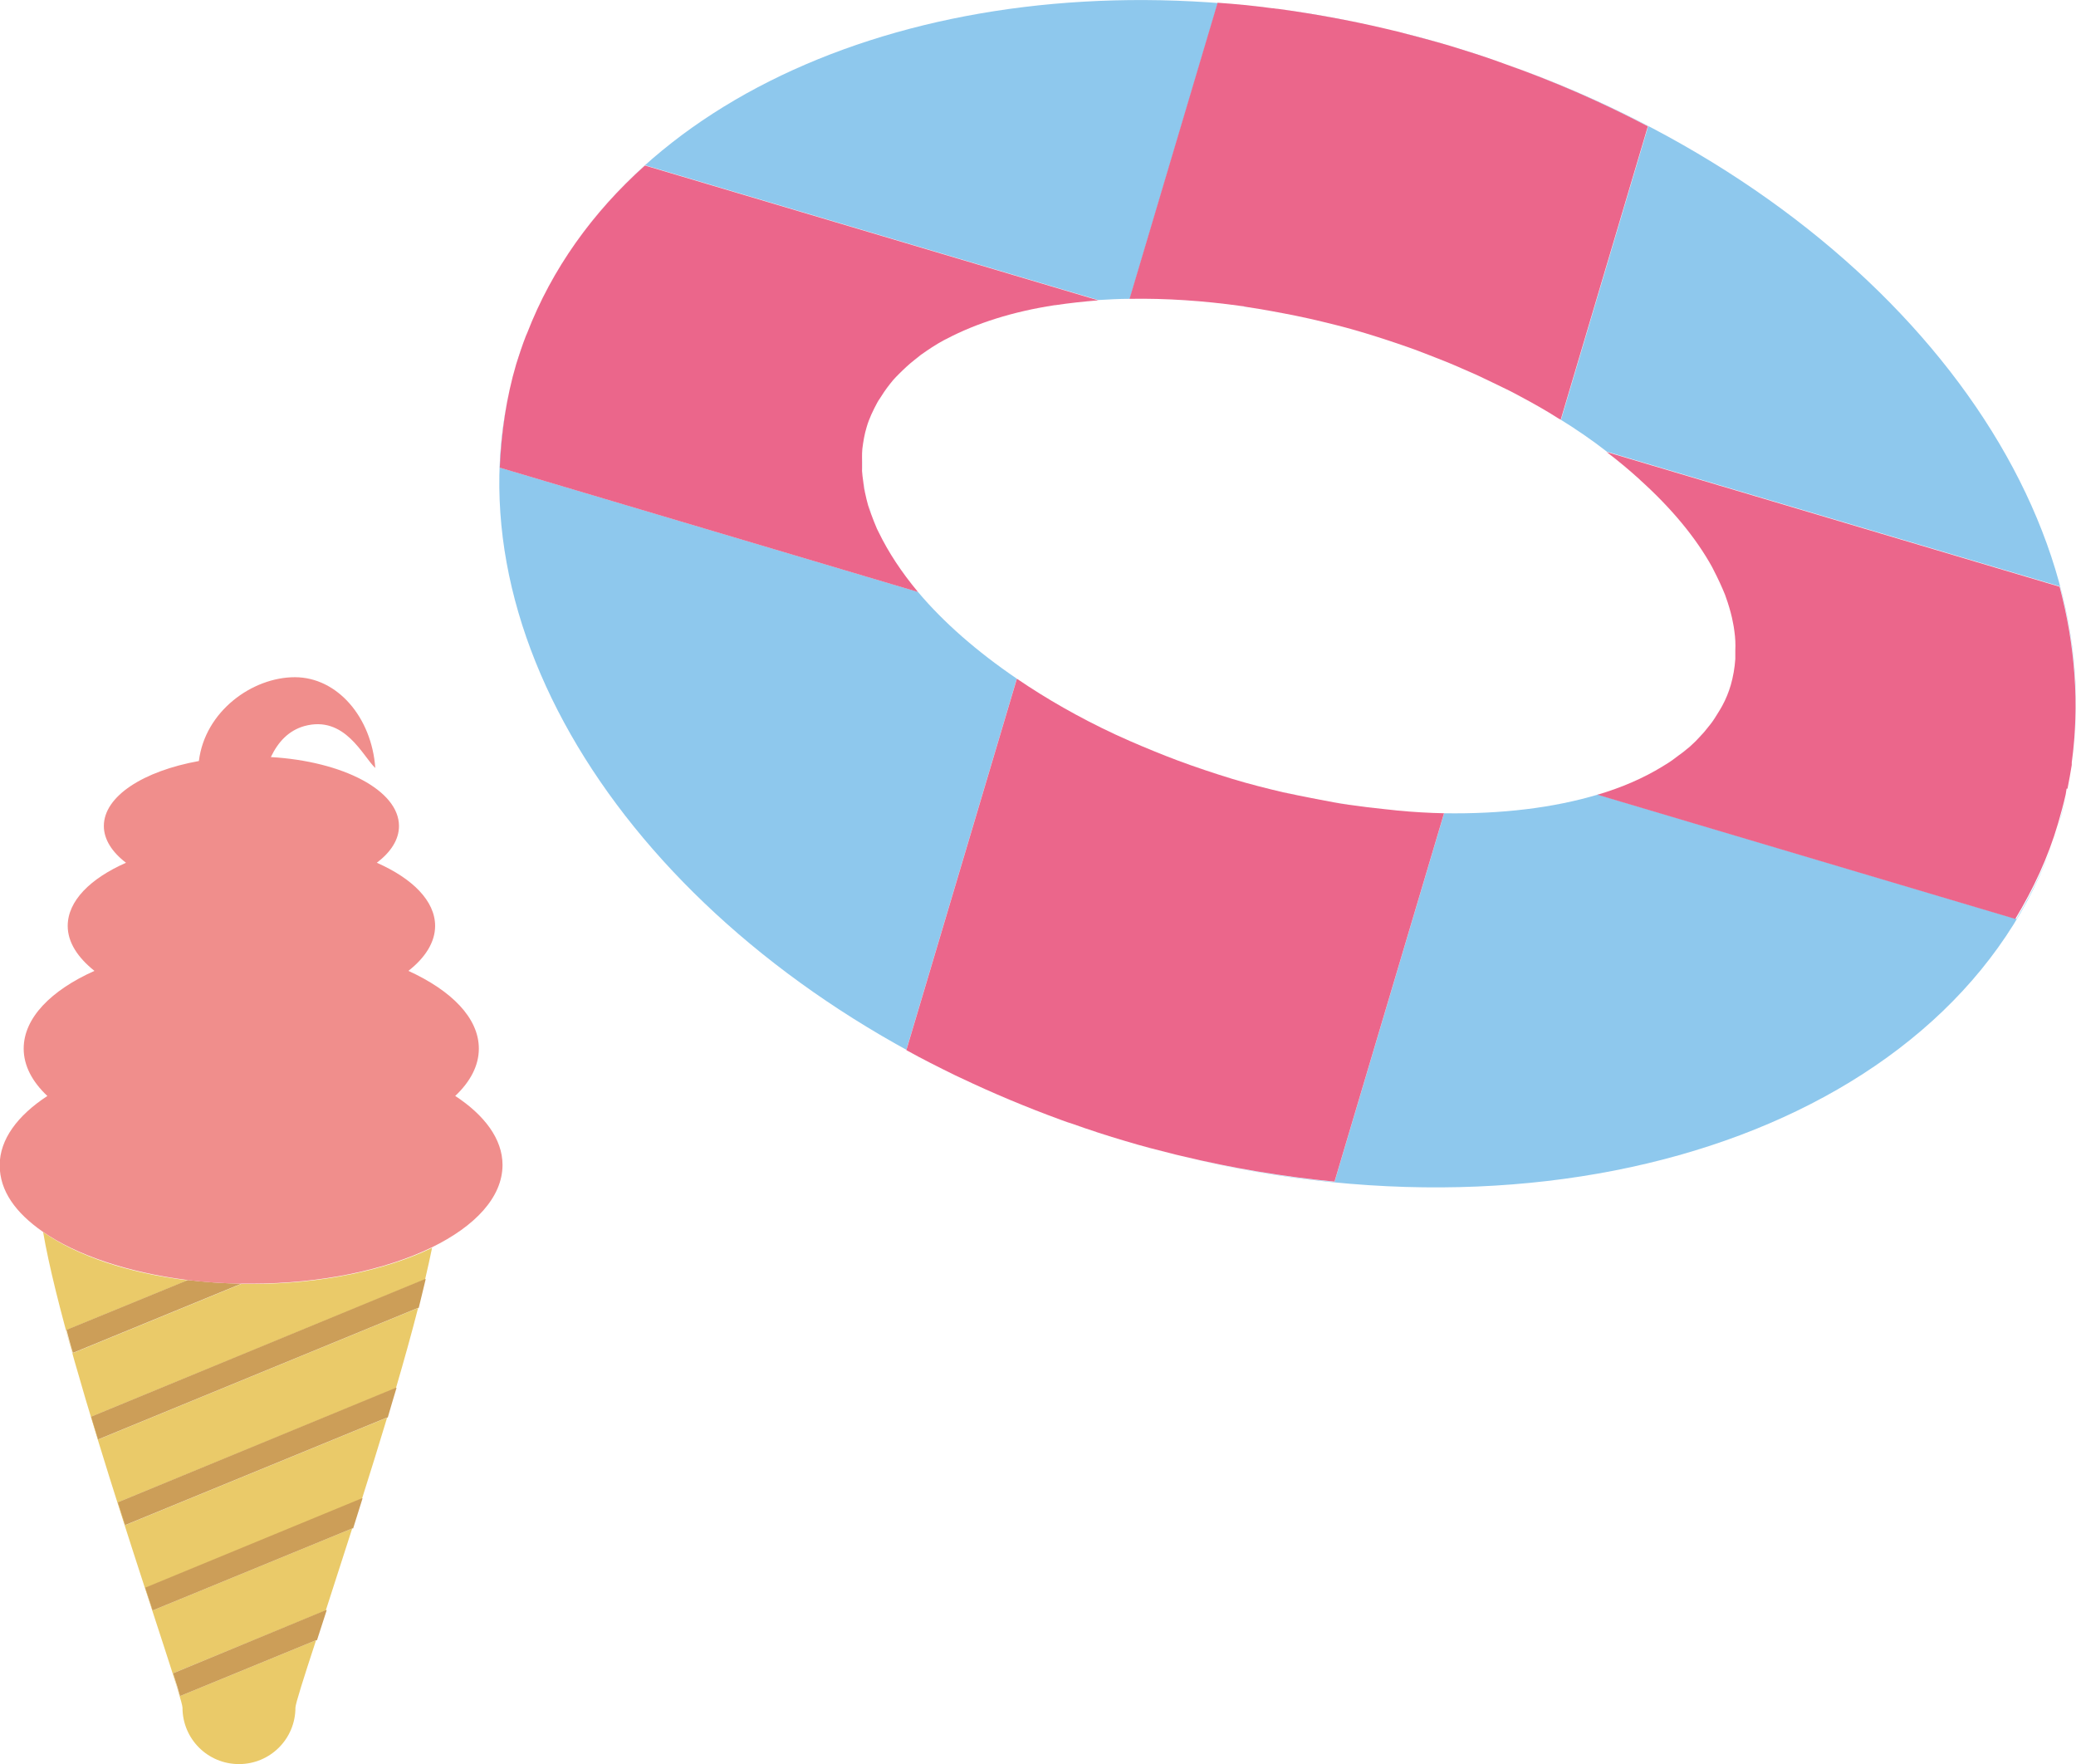 <?xml version="1.0" encoding="UTF-8"?>
<svg id="_レイヤー_2" data-name="レイヤー 2" xmlns="http://www.w3.org/2000/svg" viewBox="0 0 68.37 58.09">
  <defs>
    <style>
      .cls-1 {
        fill: none;
      }

      .cls-1, .cls-2, .cls-3, .cls-4, .cls-5, .cls-6 {
        stroke-width: 0px;
      }

      .cls-2 {
        fill: #cc9e58;
      }

      .cls-3 {
        fill: #8ec8ed;
      }

      .cls-4 {
        fill: #f08e8c;
      }

      .cls-5 {
        fill: #eb668b;
      }

      .cls-6 {
        fill: #eaca69;
      }
    </style>
  </defs>
  <g id="_レイヤー_1-2" data-name="レイヤー 1">
    <g>
      <path class="cls-1" d="M50.09,13.07c-.12-.07-.25-.13-.38-.2-.34-.18-.7-.35-1.06-.51-.16-.07-.32-.14-.48-.21-.36-.16-.73-.3-1.1-.45-.16-.06-.31-.12-.47-.18-.53-.19-1.07-.38-1.63-.54-.62-.18-1.24-.34-1.85-.48-.14-.03-.28-.06-.42-.09-.55-.11-1.09-.21-1.62-.29-.06,0-.11-.02-.17-.03-1.28-.18-2.52-.26-3.69-.24h0c-.35,0-.7.02-1.04.04-.49.03-.96.09-1.42.16,0,0-.02,0-.02,0-1.37.21-2.58.59-3.56,1.11-.03.01-.05.03-.08.04-.28.15-.53.31-.77.49-.07.05-.13.1-.2.16-.18.15-.35.3-.51.46-.07.07-.14.14-.2.21-.14.16-.26.34-.38.52-.05.07-.1.15-.14.22-.14.26-.26.52-.35.81-.07.23-.11.47-.14.71,0,.09,0,.18-.01.28,0,.15,0,.3,0,.45,0,.12.02.23.04.35.02.12.04.25.06.37.03.14.06.27.1.41.03.1.07.2.1.29.06.16.11.32.19.48.02.04.04.08.06.12.31.66.74,1.32,1.29,1.96h0c.84,1,1.94,1.97,3.26,2.86h0c.97.66,2.06,1.27,3.23,1.83.04.02.07.03.11.05.5.23,1.03.45,1.56.66.13.05.26.1.39.15.59.22,1.19.43,1.81.61.56.17,1.12.31,1.67.44.16.04.32.07.48.1.4.09.8.16,1.19.23.16.03.33.05.49.08.41.06.82.11,1.23.15.12.01.24.03.37.04.52.05,1.04.08,1.54.09h0c1.9.04,3.62-.18,5.08-.62h0c.8-.24,1.52-.56,2.14-.93.04-.03.09-.05.13-.08.14-.09.27-.19.41-.29.09-.07.18-.13.26-.2.1-.09.2-.18.3-.27.1-.09.19-.19.27-.29.07-.08.15-.17.21-.26.09-.13.18-.26.26-.39.04-.07.09-.14.13-.22.11-.22.21-.44.28-.68.08-.28.13-.57.15-.86,0-.09,0-.18,0-.28,0-.21,0-.41-.03-.63-.01-.1-.03-.2-.05-.3-.04-.22-.1-.43-.17-.65-.03-.09-.06-.17-.09-.26-.1-.27-.22-.53-.37-.8-.02-.03-.03-.07-.05-.1-.54-.97-1.34-1.94-2.37-2.87-.01-.01-.02-.02-.03-.03-.34-.3-.69-.6-1.07-.89-.5-.38-1.03-.75-1.61-1.11-.39-.24-.81-.48-1.23-.71Z"/>
      <path class="cls-3" d="M38.78,25.03c-.13-.05-.26-.1-.39-.15.13.05.26.1.39.15Z"/>
      <path class="cls-3" d="M40.9,10.08c.06,0,.11.02.17.03-.06,0-.11-.02-.17-.03Z"/>
      <path class="cls-3" d="M42.74,26.19c-.16-.03-.32-.07-.48-.1.16.04.32.07.48.1Z"/>
      <path class="cls-3" d="M55.57,24.65c-.08.07-.17.14-.26.2.09-.07.18-.13.26-.2Z"/>
      <path class="cls-3" d="M46.02,26.69c-.12-.01-.24-.03-.37-.04.12.01.24.03.37.04Z"/>
      <path class="cls-3" d="M44.43,26.5c-.16-.02-.33-.05-.49-.08.16.03.33.05.49.08Z"/>
      <path class="cls-3" d="M54.91,25.15s-.09.05-.13.08c.04-.03.09-.05.13-.08Z"/>
      <path class="cls-3" d="M46.59,11.51c.16.06.32.12.47.18-.16-.06-.31-.12-.47-.18Z"/>
      <path class="cls-3" d="M56.61,23.44c-.08.13-.16.27-.26.39.09-.13.18-.26.26-.39Z"/>
      <path class="cls-3" d="M56.14,24.09c-.09.1-.18.2-.27.29.1-.09.19-.19.27-.29Z"/>
      <path class="cls-3" d="M57.01,22.54c-.07.23-.17.46-.28.68.11-.22.21-.44.28-.68Z"/>
      <path class="cls-3" d="M42.69,10.4c.14.03.28.06.42.09-.14-.03-.28-.06-.42-.09Z"/>
      <path class="cls-3" d="M28.49,16.23c-.03-.12-.05-.25-.06-.37.02.12.04.25.06.37Z"/>
      <path class="cls-3" d="M34.73,10.05s.02,0,.02,0c0,0-.02,0-.02,0Z"/>
      <path class="cls-3" d="M28.7,16.93c-.03-.1-.07-.2-.1-.29.03.1.06.2.1.29Z"/>
      <path class="cls-3" d="M28.39,15.5c0-.15,0-.3,0-.45,0,.15-.01.3,0,.45Z"/>
      <path class="cls-3" d="M28.4,14.78c.03-.24.07-.48.14-.71-.07.23-.11.47-.14.71Z"/>
      <path class="cls-3" d="M28.89,13.26c.04-.08.1-.15.14-.22-.05.07-.1.15-.14.22Z"/>
      <path class="cls-3" d="M31.09,11.2s.05-.03.08-.04c-.03.01-.05.03-.08.04Z"/>
      <path class="cls-3" d="M29.41,12.52c.06-.07.13-.14.2-.21-.07.07-.14.14-.2.21Z"/>
      <path class="cls-3" d="M36.83,24.22s-.07-.03-.11-.05c.04.02.07.03.11.05Z"/>
      <path class="cls-3" d="M30.13,11.85c.07-.05.13-.11.2-.16-.07.05-.13.1-.2.16Z"/>
      <path class="cls-3" d="M28.95,17.53s-.04-.08-.06-.12c.02.04.04.08.06.12Z"/>
      <path class="cls-3" d="M47.77,1.52c.55.16,1.09.34,1.62.53-.53-.18-1.07-.36-1.62-.53Z"/>
      <path class="cls-3" d="M46.04,1.05c.58.14,1.15.29,1.73.47-.58-.17-1.15-.32-1.73-.47Z"/>
      <path class="cls-3" d="M54,15.77s.02.02.03.03c-.01-.01-.02-.02-.03-.03Z"/>
      <path class="cls-3" d="M68.23,25.18c-.04.26-.09.52-.14.78.05-.26.1-.52.14-.78Z"/>
      <path class="cls-3" d="M48.17,12.14c.16.07.32.14.48.21-.16-.07-.32-.14-.48-.21Z"/>
      <path class="cls-3" d="M42.09.3c1.17.15,2.35.37,3.53.65-1.19-.28-2.37-.49-3.53-.65Z"/>
      <path class="cls-3" d="M38.71,38.02c-.55-.14-1.11-.28-1.67-.45.56.17,1.11.31,1.67.45Z"/>
      <path class="cls-3" d="M37.05,37.57c-.58-.17-1.15-.36-1.72-.56.56.2,1.14.39,1.72.56Z"/>
      <path class="cls-3" d="M17.01,11.99c.09-.32.2-.63.32-.93-.12.31-.22.62-.32.93Z"/>
      <path class="cls-3" d="M34.95,36.88c-1.15-.42-2.27-.89-3.34-1.4,1.07.51,2.19.98,3.34,1.4Z"/>
      <path class="cls-3" d="M67.81,27.11c.09-.32.18-.63.25-.95-.07.32-.15.64-.25.95Z"/>
      <path class="cls-3" d="M52.64,26.16c-1.46.44-3.18.65-5.08.62l-3.61,12.14c-1.66-.16-3.35-.44-5.06-.85,13.37,3.26,26.09-1.44,28.93-10.96-.33,1.12-.82,2.16-1.41,3.15l-13.76-4.09Z"/>
      <path class="cls-3" d="M51.41,13.82s-.06-.03-.09-.05c.57.35,1.11.72,1.61,1.11,0,0-.01,0-.02-.01l14.93,4.44c.51,1.92.66,3.87.4,5.79,1.25-8.99-6.57-18.71-18.63-22.98,1.64.59,3.2,1.28,4.67,2.04l-2.87,9.66Z"/>
      <path class="cls-3" d="M49.71,12.87c.13.07.26.13.38.2-.12-.07-.25-.13-.38-.2Z"/>
      <path class="cls-3" d="M57.17,21.4c0,.09,0,.18,0,.28,0-.09,0-.18,0-.28Z"/>
      <path class="cls-3" d="M56.82,19.57c.03.09.06.17.09.26-.03-.09-.06-.17-.09-.26Z"/>
      <path class="cls-3" d="M57.08,20.48c.02.1.04.2.05.3-.01-.1-.03-.2-.05-.3Z"/>
      <path class="cls-3" d="M33.49,22.35c-1.31-.89-2.42-1.86-3.26-2.86l-13.76-4.09c.04-1.15.2-2.29.54-3.41-2.55,8.56,3.73,18.22,14.45,23.41-.55-.27-1.08-.54-1.61-.83l3.64-12.23Z"/>
      <path class="cls-3" d="M56.4,18.66s.03.07.05.1c-.02-.03-.03-.07-.05-.1Z"/>
      <path class="cls-3" d="M21.24,5.44l14.93,4.44s0,0,0,0c.34-.02.69-.04,1.04-.04L40.11.1c.59.04,1.19.11,1.79.18-11.33-1.44-21.48,2.79-24.54,10.69.82-2.12,2.15-3.97,3.88-5.52Z"/>
      <path class="cls-5" d="M47.56,26.78h0c-.5-.01-1.02-.04-1.54-.09-.12-.01-.24-.03-.37-.04-.4-.04-.81-.09-1.23-.15-.16-.02-.33-.05-.49-.08-.39-.07-.79-.15-1.19-.23-.16-.03-.32-.07-.48-.1-.55-.13-1.11-.27-1.67-.44-.62-.19-1.22-.39-1.81-.61-.13-.05-.26-.1-.39-.15-.53-.21-1.06-.43-1.56-.66-.04-.02-.07-.03-.11-.05-1.18-.55-2.26-1.17-3.23-1.83h0s-3.64,12.23-3.64,12.23c.52.29,1.06.56,1.61.83.05.02.1.05.15.07,1.07.51,2.19.98,3.34,1.4.13.05.25.09.38.13.56.2,1.14.39,1.72.56.56.17,1.11.31,1.67.45.06.01.11.03.17.04,1.7.41,3.4.69,5.06.85l3.61-12.14Z"/>
      <path class="cls-5" d="M37.21,9.84h0c1.17-.02,2.41.06,3.69.24.06,0,.11.02.17.03.53.08,1.07.18,1.62.29.14.03.28.06.42.09.61.14,1.23.29,1.85.48.56.17,1.1.35,1.63.54.16.06.32.12.47.18.37.14.74.29,1.1.45.16.07.32.14.48.21.36.17.71.34,1.06.51.13.07.26.13.38.2.43.23.84.46,1.23.71.03.02.06.03.09.05l2.87-9.66c-1.47-.77-3.03-1.46-4.67-2.04-.07-.03-.15-.05-.22-.08-.53-.19-1.07-.36-1.62-.53-.58-.17-1.15-.32-1.73-.47-.14-.03-.28-.07-.42-.1-1.19-.28-2.37-.49-3.53-.65-.06,0-.13-.02-.19-.02-.6-.08-1.2-.14-1.79-.18l-2.9,9.75Z"/>
      <path class="cls-5" d="M68.09,25.97c.05-.26.1-.52.14-.78,0-.03,0-.05,0-.08.26-1.92.11-3.87-.4-5.79l-14.93-4.44s.01,0,.02.01c.38.29.74.59,1.07.89.01.01.02.02.03.03,1.02.92,1.83,1.89,2.37,2.87.02.03.03.07.05.1.14.27.26.53.37.8.03.09.06.17.09.26.07.22.13.43.17.65.02.1.04.2.05.3.03.21.04.42.03.63,0,.09,0,.18,0,.28-.02.29-.07.58-.15.86-.07.24-.16.46-.28.68-.04.08-.09.15-.13.22-.08.13-.16.27-.26.39-.07.09-.14.17-.21.26-.09.1-.18.2-.27.29-.1.09-.19.19-.3.27-.08.07-.17.14-.26.2-.13.1-.26.2-.41.29-.04.03-.09.05-.13.08-.62.38-1.33.69-2.14.93h0s13.76,4.09,13.76,4.09c.59-.98,1.08-2.02,1.41-3.15.09-.32.18-.63.25-.95.01-.06.02-.12.03-.19Z"/>
      <path class="cls-5" d="M30.23,19.49h0c-.54-.65-.97-1.3-1.29-1.96-.02-.04-.04-.08-.06-.12-.07-.16-.13-.32-.19-.48-.04-.1-.07-.2-.1-.29-.04-.14-.07-.27-.1-.41-.03-.12-.05-.25-.06-.37-.02-.12-.03-.24-.04-.35,0-.15,0-.3,0-.45,0-.09,0-.18.01-.28.03-.24.07-.48.14-.71.08-.28.21-.55.35-.81.04-.08.1-.15.14-.22.11-.18.24-.35.38-.52.06-.07.13-.14.2-.21.16-.16.33-.32.51-.46.07-.05.13-.11.2-.16.24-.17.49-.34.77-.49.03-.01.05-.03.08-.04.99-.52,2.19-.9,3.56-1.11,0,0,.02,0,.02,0,.46-.07.93-.12,1.42-.16,0,0,0,0,0,0l-14.93-4.44c-1.73,1.55-3.06,3.4-3.88,5.52-.01.03-.03.06-.04.09-.12.31-.22.62-.32.93-.33,1.12-.49,2.26-.54,3.41l13.76,4.09Z"/>
    </g>
    <g>
      <path class="cls-6" d="M7.94,42.28l-5.55,2.28c-.07-.26-.14-.51-.21-.76l4-1.64c-1.97-.24-3.65-.81-4.76-1.59.76,4.45,4.59,15.2,4.59,15.66,0,1.03.83,1.86,1.86,1.86s1.86-.83,1.86-1.86c0-.12.27-.97.68-2.22l-4.48,1.84c-.06-.19-.14-.44-.23-.75l5.03-2.07c.26-.81.56-1.73.87-2.7l-6.57,2.7c-.08-.24-.16-.49-.24-.74l7.13-2.93c.28-.88.56-1.79.83-2.68l-8.62,3.54c-.08-.25-.16-.5-.24-.75l9.15-3.76c.27-.92.52-1.82.73-2.64l-10.53,4.33c-.08-.25-.15-.5-.23-.75l10.99-4.52c.09-.37.16-.71.23-1.04-1.51.73-3.61,1.19-5.94,1.19-.11,0-.22,0-.34,0Z"/>
      <path class="cls-2" d="M3.23,47.4l10.53-4.33h.03c.08-.34.16-.65.23-.95h-.03s-10.99,4.53-10.99,4.53c.08.25.15.5.23.75Z"/>
      <path class="cls-2" d="M2.4,44.55l5.55-2.28c-.6-.01-1.19-.05-1.76-.12l-4,1.64c.07.25.13.5.21.76Z"/>
      <path class="cls-2" d="M4.12,50.22l8.62-3.54h.03c.1-.34.19-.66.29-.98h-.03s-9.15,3.77-9.15,3.77c.08.25.16.5.24.75Z"/>
      <path class="cls-2" d="M5.03,53.03l6.57-2.7h.03c.1-.33.21-.66.31-.99h-.03s-7.13,2.94-7.13,2.94c.08.26.17.5.24.74Z"/>
      <path class="cls-2" d="M5.93,55.85l4.48-1.84h.03c.1-.32.21-.64.32-.99h-.03s-5.03,2.08-5.03,2.08c.1.31.18.56.23.75Z"/>
      <path class="cls-4" d="M14.99,36.09c.5-.47.78-1,.78-1.56,0-1.01-.9-1.91-2.32-2.56.55-.43.88-.94.88-1.48,0-.82-.74-1.56-1.92-2.08.46-.35.73-.76.73-1.21,0-1.17-1.84-2.13-4.22-2.27.24-.5.58-.87,1.1-1.02,1.34-.37,1.93,1,2.34,1.38-.12-1.67-1.25-2.99-2.65-2.99s-2.96,1.12-3.16,2.76c-1.83.33-3.13,1.16-3.13,2.14,0,.44.27.86.73,1.21-1.18.52-1.92,1.26-1.92,2.08,0,.54.33,1.04.88,1.48-1.43.64-2.33,1.55-2.33,2.56,0,.56.28,1.09.78,1.56-.98.64-1.57,1.43-1.57,2.28s.53,1.57,1.42,2.19c1.11.77,2.8,1.34,4.76,1.59.56.07,1.15.11,1.76.12.11,0,.22,0,.34,0,2.33,0,4.44-.46,5.94-1.19,1.44-.7,2.34-1.66,2.34-2.72,0-.85-.59-1.64-1.57-2.28Z"/>
    </g>
  </g>
</svg>